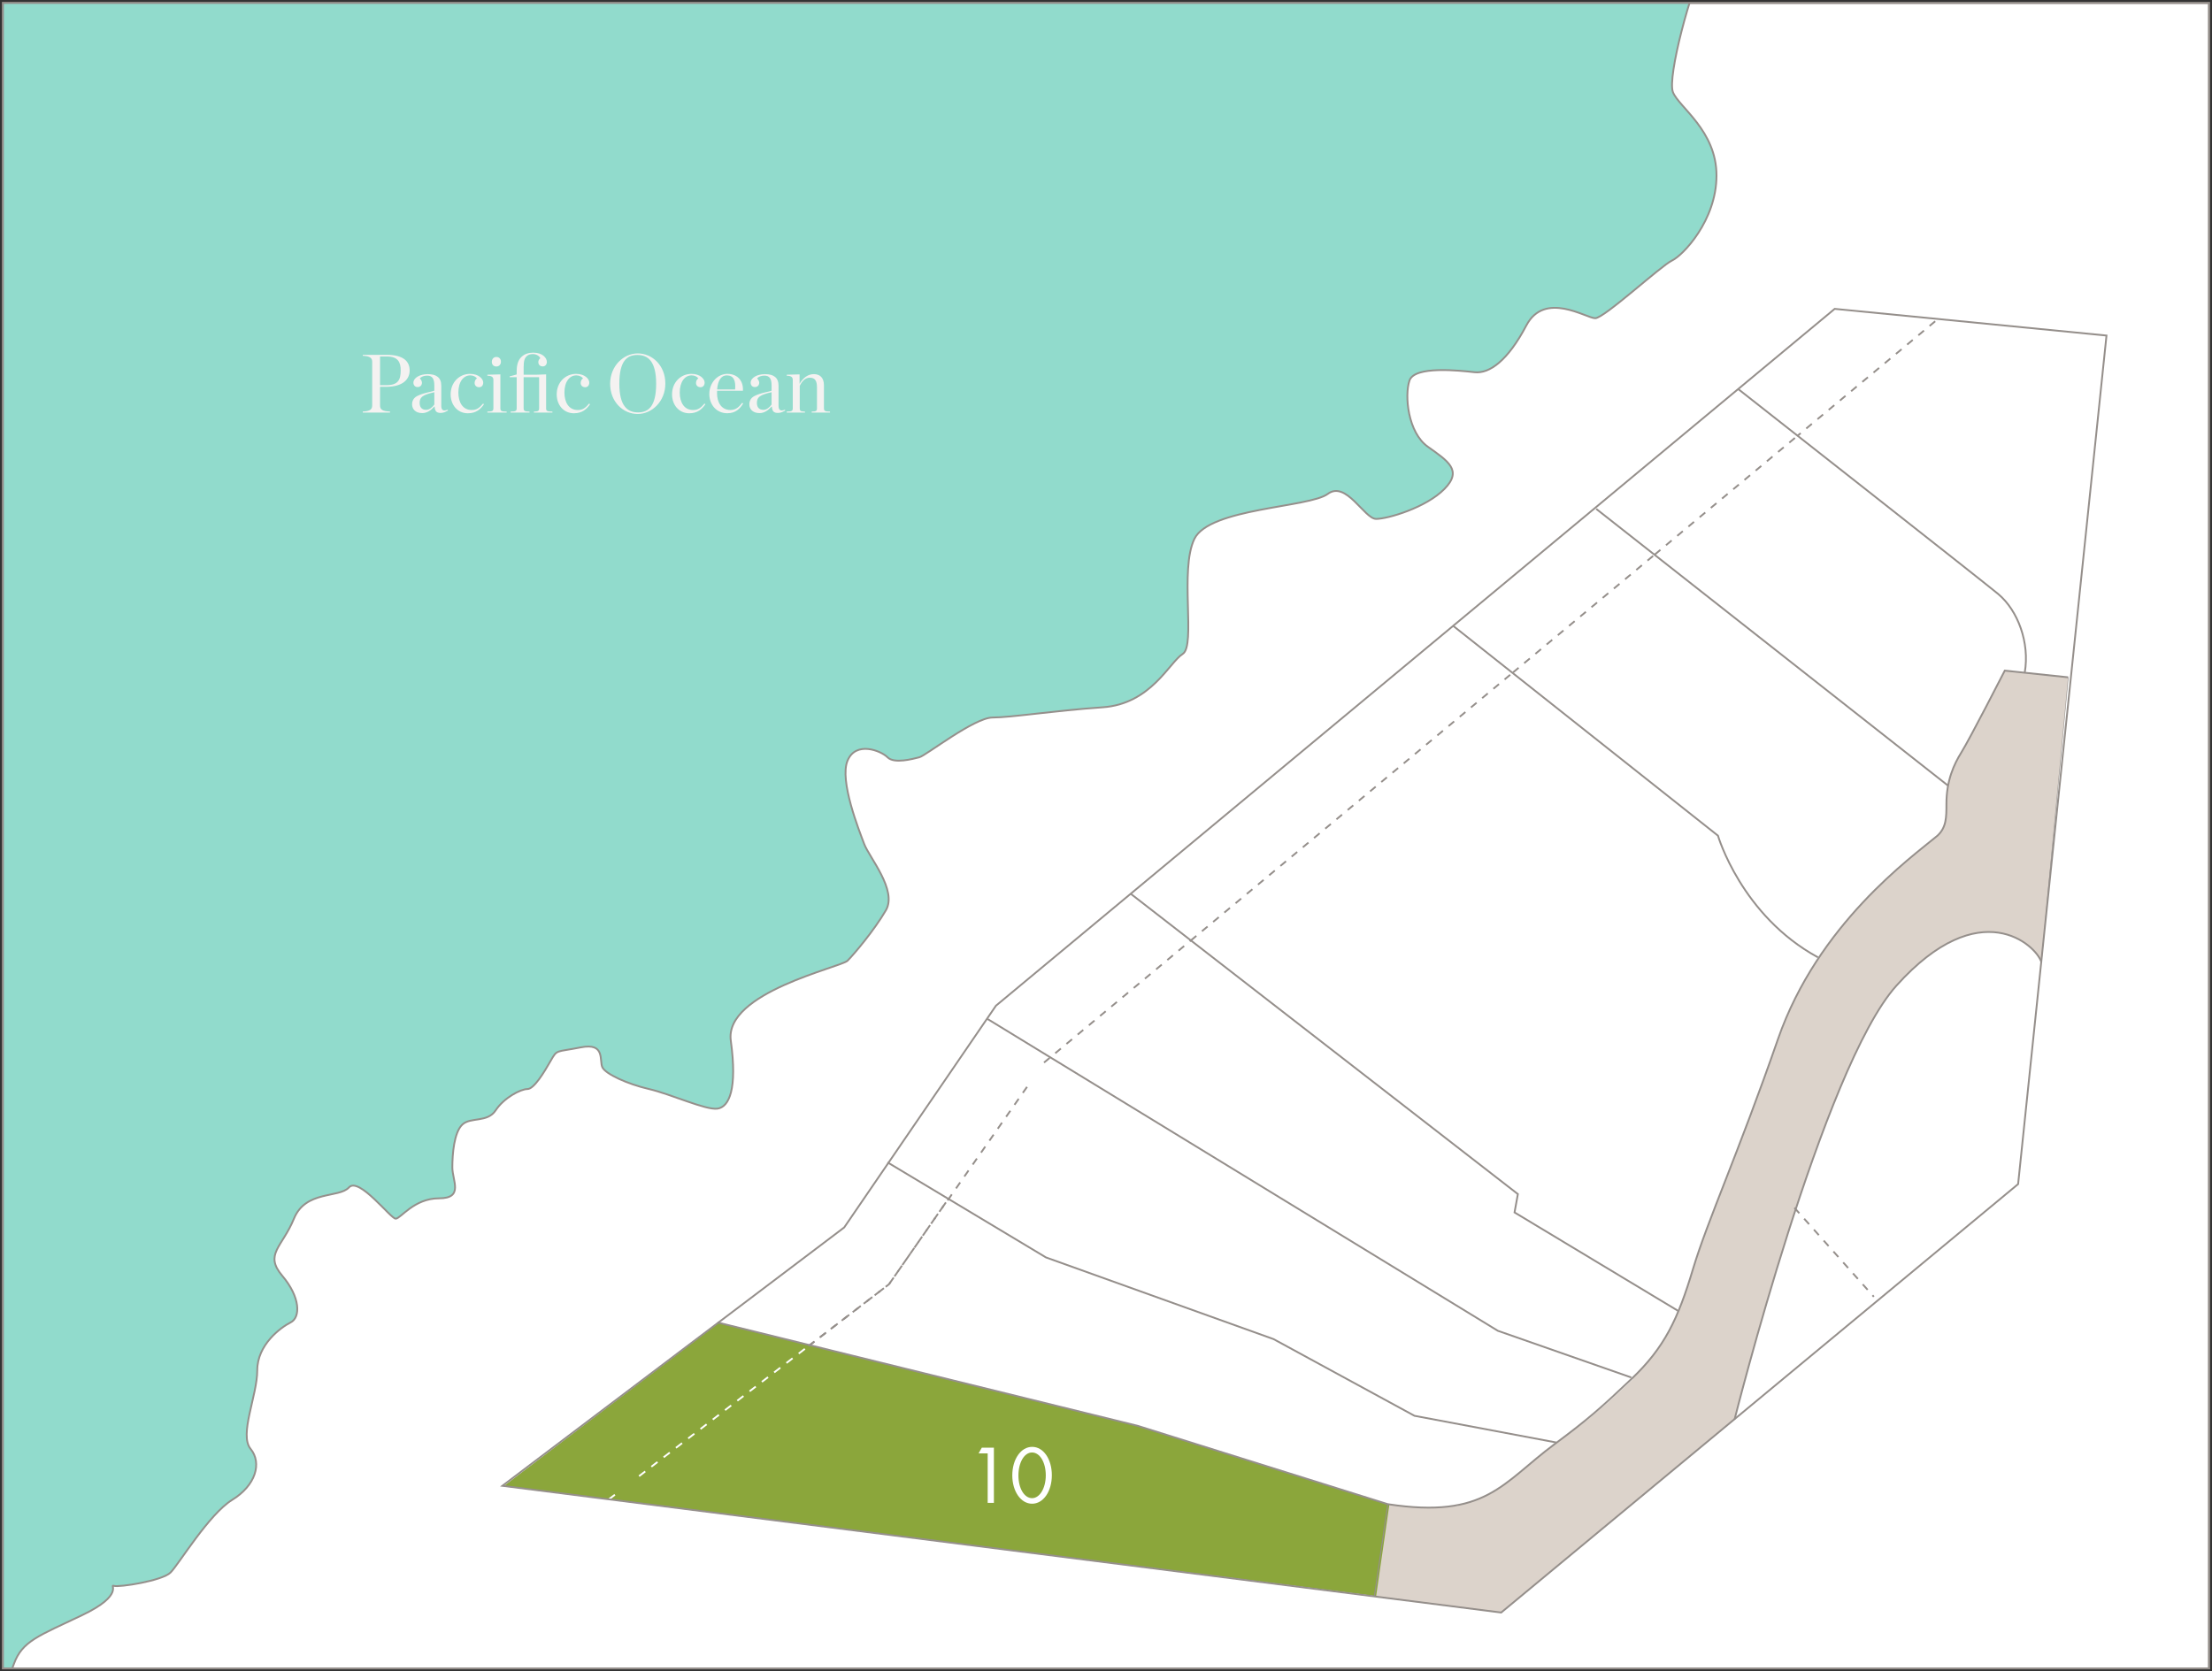 <?xml version="1.0" encoding="utf-8"?>
<!DOCTYPE svg PUBLIC "-//W3C//DTD SVG 1.1//EN" "http://www.w3.org/Graphics/SVG/1.1/DTD/svg11.dtd">
<svg version="1.1" id="Complete_Map" xmlns="http://www.w3.org/2000/svg" xmlns:xlink="http://www.w3.org/1999/xlink" x="0px"
	 y="0px" width="608.302px" height="459.726px" viewBox="2.65 165.95 608.302 459.726"
	 enable-background="new 2.65 165.95 608.302 459.726" xml:space="preserve">
<rect x="2.65" y="165.95" width="608.302" height="459.726" fill="#333333" stroke="none"/>
<g>
	<g>
		<rect x="3.464" y="166.764" fill="#FFFFFF" stroke="#958F8B" stroke-width="0.5" width="606.671" height="458.099"/>
	</g>
	<g>
		<path fill="#DCD3CB" d="M571.438,352.249l-7.405,78.362c-1.374-4.583-16.808-19.216-39.875,6.472
			c-20.176,22.469-44.48,119.227-44.48,119.227L415.479,609.5l-35.304-4.519l4.124-25.287c27.056,4.125,31.473-5.837,45.854-16.508
			c9.171-6.807,12.862-10.065,21.095-17.885c9.17-8.714,12.839-16.508,16.967-30.265c3.987-13.295,12.38-31.642,23.386-63.28
			c11.007-31.642,36.685-49.985,43.856-55.946c2.458-2.292,2.458-5.042,2.458-8.711c0-6.419,2.063-10.918,4.127-14.216
			c2.292-3.668,11.921-22.468,11.921-22.468l17.426,1.833"/>
		<path fill="none" stroke="#958F8B" stroke-width="0.141" d="M571.438,352.249l-7.405,78.362
			c-1.374-4.583-16.808-19.216-39.875,6.472c-20.176,22.469-44.48,119.227-44.48,119.227L415.479,609.5l-35.304-4.519l4.124-25.287
			c27.056,4.125,31.473-5.837,45.854-16.508c9.171-6.807,12.862-10.065,21.095-17.885c9.17-8.714,12.839-16.508,16.967-30.265
			c3.987-13.295,12.38-31.642,23.386-63.28c11.007-31.642,36.685-49.985,43.856-55.946c2.458-2.292,2.458-5.042,2.458-8.711
			c0-6.419,2.063-10.918,4.127-14.216c2.292-3.668,11.921-22.468,11.921-22.468l17.426,1.833"/>
		<path id="Lot_11" fill="#FFFFFF" d="M564.033,430.61c-1.377-4.583-16.811-19.216-39.875,6.472
			c-20.176,22.469-44.48,119.227-44.48,119.227l77.955-64.657L564.033,430.61z"/>
	</g>
	<polygon id="Lot_8" fill="#FFFFFF" points="274.244,446.252 414.562,532.004 451.705,545.302 444.83,551.722 439.325,556.419 
		430.613,562.728 391.635,555.391 352.89,534.296 290.293,511.827 246.73,485.688 	"/>
	<polygon id="Lot_10" fill="#8BA63B" points="200.417,529.709 315.516,558.141 384.753,579.626 381.091,604.979 187.119,580.609 
		141.261,574.648 	"/>
	<polygon id="Lot_9" fill="#FFFFFF" points="246.73,485.688 290.293,511.824 352.89,534.296 391.635,555.387 430.613,562.725 
		424.19,567.771 420.525,570.979 415.938,574.648 411.811,576.94 408.143,578.496 403.559,580.15 399.431,580.583 393.926,580.609 
		387.966,580.15 384.297,579.691 315.516,558.141 200.417,529.709 234.81,503.572 	"/>
	<polygon id="Lot7" fill="#FFFFFF" points="313.68,411.86 420.066,494.401 419.148,499.444 464.088,526.499 463.17,529.25 
		459.96,535.214 456.751,539.338 451.246,544.843 414.562,532.001 274.244,446.252 276.536,442.584 	"/>
	<g>
		<g>
			<defs>
				<rect id="SVGID_1_" x="2.65" y="165.95" width="608.302" height="459.726"/>
			</defs>
			<clipPath id="SVGID_2_">
				<use xlink:href="#SVGID_1_"  overflow="visible"/>
			</clipPath>
			<path id="Lot_5" clip-path="url(#SVGID_2_)" fill="#FFFFFF" d="M402.182,338.033l72.909,57.778c0,0,6.423,22.009,27.514,33.478
				l-4.583,7.793l-3.669,7.793l-8.255,22.013l-2.751,7.338l-7.797,20.635l-5.501,14.213l-3.21,10.089l-2.751,7.337l-44.939-27.055
				l0.918-5.043L313.68,411.86l51.817-43.104L402.182,338.033z"/>
		</g>
		<g>
			<defs>
				<rect id="SVGID_3_" x="2.65" y="165.95" width="608.302" height="459.726"/>
			</defs>
			<clipPath id="SVGID_4_">
				<use xlink:href="#SVGID_3_"  overflow="visible"/>
			</clipPath>
			<path id="Lot3" clip-path="url(#SVGID_4_)" fill="#FFFFFF" d="M402.182,338.033l72.909,57.778c0,0,6.423,22.009,27.514,33.478
				c0.222,0.403,2.751-3.672,2.751-3.672l3.213-4.128l5.502-6.42l5.042-5.042l5.964-5.505l5.961-5.043l4.128-3.209l1.832-2.295
				l0.918-2.75v-4.128l0.459-5.042l-97.041-76.48L402.182,338.033z"/>
		</g>
	</g>
	<polygon id="Lot_2" fill="#FFFFFF" points="441.616,305.574 538.198,381.957 538.654,380.681 539.748,377.471 542.04,372.425 
		546.168,365.546 553.964,350.416 559.466,350.95 559.785,346.747 559.785,343.993 558.548,340.328 557.174,336.2 554.364,331.613 
		548.004,326.111 480.769,273.017 	"/>
	
		<line fill="none" stroke="#FFFFFF" stroke-width="0.5" stroke-dasharray="2.129,2.129" x1="178.398" y1="571.985" x2="225.05" y2="536.158"/>
	<path fill="none" stroke="#FFFFFF" stroke-width="0.5" stroke-dasharray="2.005,2.005" d="M287.985,460.762l1.778-2.54
		 M170.152,578.317l2.748-2.109"/>
	<g id="Lot_Shapes">
		<g>
			<defs>
				<rect id="SVGID_5_" x="2.65" y="165.95" width="608.302" height="459.726"/>
			</defs>
			<clipPath id="SVGID_6_">
				<use xlink:href="#SVGID_5_"  overflow="visible"/>
			</clipPath>
			<path id="Lot_1" clip-path="url(#SVGID_6_)" fill="#FFFFFF" d="M480.596,272.917c0,0,67.519,53.055,71.536,56.401
				c5.501,4.587,8.711,13.513,7.337,21.554l12.429,1.377l10.336-94.007l-75.042-7.132L480.596,272.917z"/>
		</g>
	</g>
	<g>
		<g>
			<defs>
				<path id="SVGID_7_" d="M480.599,272.917c0,0,67.516,53.055,71.533,56.405c5.501,4.587,8.714,13.51,7.337,21.553l12.429,1.377
					l10.339-94.007l-75.041-7.132L480.599,272.917z"/>
			</defs>
			<clipPath id="SVGID_8_">
				<use xlink:href="#SVGID_7_"  overflow="visible"/>
			</clipPath>
			
				<line clip-path="url(#SVGID_8_)" fill="none" stroke="#958F8B" stroke-width="0.5" stroke-dasharray="2.005,2.005" x1="289.763" y1="458.222" x2="535.624" y2="253.658"/>
		</g>
		<g>
			<defs>
				<path id="SVGID_9_" d="M480.599,272.917c0,0,67.516,53.055,71.533,56.405c5.501,4.587,8.714,13.51,7.337,21.553l12.429,1.377
					l10.339-94.007l-75.041-7.132L480.599,272.917z"/>
			</defs>
			<clipPath id="SVGID_10_">
				<use xlink:href="#SVGID_9_"  overflow="visible"/>
			</clipPath>
			
				<line clip-path="url(#SVGID_10_)" fill="none" stroke="#FFFFFF" stroke-width="0.5" stroke-dasharray="2.129,2.129" x1="178.398" y1="571.985" x2="241.62" y2="523.433"/>
		</g>
		<g>
			<defs>
				<path id="SVGID_11_" d="M480.599,272.917c0,0,67.516,53.055,71.533,56.405c5.501,4.587,8.714,13.51,7.337,21.553l12.429,1.377
					l10.339-94.007l-75.041-7.132L480.599,272.917z"/>
			</defs>
			<clipPath id="SVGID_12_">
				<use xlink:href="#SVGID_11_"  overflow="visible"/>
			</clipPath>
			
				<line clip-path="url(#SVGID_12_)" fill="none" stroke="#FFFFFF" stroke-width="0.5" stroke-dasharray="1.905,1.905" x1="252.447" y1="511.587" x2="286.208" y2="463.304"/>
		</g>
		<g>
			<defs>
				<path id="SVGID_13_" d="M480.599,272.917c0,0,67.516,53.055,71.533,56.405c5.501,4.587,8.714,13.51,7.337,21.553l12.429,1.377
					l10.339-94.007l-75.041-7.132L480.599,272.917z"/>
			</defs>
			<clipPath id="SVGID_14_">
				<use xlink:href="#SVGID_13_"  overflow="visible"/>
			</clipPath>
			<path clip-path="url(#SVGID_14_)" fill="none" stroke="#FFFFFF" stroke-width="0.5" d="M287.988,460.762l1.774-2.54
				 M244.37,521.32l2.748-2.109l1.777-2.543 M170.152,578.317l2.748-2.109"/>
		</g>
	</g>
	<g>
		<g>
			<defs>
				<rect id="SVGID_15_" x="3.464" y="166.764" width="606.671" height="458.099"/>
			</defs>
			<clipPath id="SVGID_16_">
				<use xlink:href="#SVGID_15_"  overflow="visible"/>
			</clipPath>
			<path clip-path="url(#SVGID_16_)" fill="#91DBCC" d="M471.422,155.985c-3.668,6.419-10.325,31.183-8.711,35.311
				c1.611,4.125,11.979,10.544,11.979,22.927c0,12.38-9.265,22.009-12.227,23.386c-2.963,1.374-18.663,15.873-21.131,15.873
				c-2.467,0-13.88-7.621-18.949,2.012c-5.071,9.629-10.114,13.298-14.241,12.839c-4.128-0.459-16.488-1.836-17.885,2.292
				c-1.396,4.128-0.459,14.275,5.045,18.201c5.502,3.926,9.63,6.465,4.584,11.605c-5.043,5.144-15.59,8.255-18.8,8.255
				s-8.255-10.645-13.298-6.878c-5.046,3.767-32.56,3.868-36.684,12.38c-4.128,8.513,0.455,29.35-3.214,31.642
				c-3.665,2.292-8.711,13.757-22.009,14.672c-13.298,0.918-25.222,2.812-30.265,2.812c-5.046,0-18.344,10.488-20.177,10.944
				c-1.836,0.459-6.878,1.836-8.714,0c-1.833-1.833-8.711-4.564-11.003,0.928c-2.295,5.495,3.21,19.249,4.583,22.917
				c1.377,3.669,9.173,12.738,5.964,18.24c-3.21,5.501-8.714,12.034-10.547,13.864c-1.836,1.829-33.934,8.705-32.101,22.006
				c1.836,13.301-0.459,18.227-3.669,18.686c-3.209,0.459-12.839-4.004-18.799-5.385c-5.96-1.377-11.924-4.127-12.839-5.963
				c-0.918-1.833,0.915-6.879-5.964-5.502c-6.878,1.374-6.419,0.459-8.252,3.669c-1.836,3.21-4.586,7.796-6.419,7.796
				c-1.836,0-6.419,2.373-8.714,5.844c-2.292,3.467-6.878,1.774-9.17,3.926c-2.292,2.151-2.75,8.112-2.75,11.781
				s3.209,8.503-3.669,8.503s-10.547,5.596-11.921,5.596c-1.377,0-10.091-11.599-12.842-8.598c-2.75,3.002-11.921,0.742-15.13,8.598
				c-3.21,7.855-8.256,9.746-3.21,15.707c5.042,5.96,5.042,11.465,2.292,12.839c-2.75,1.377-9.17,6.137-9.17,13.158
				c0,7.019-5.046,17.686-1.836,21.611c3.209,3.93,1.377,10.076-5.042,14.021s-14.675,17.702-16.967,19.994
				c-2.292,2.291-14.216,4.127-15.593,3.668c-1.374-0.459,3.21,2.357-8.711,8.058s-16.508,7.077-18.8,13.496
				C4.15,630.136,1.4,634.719,1.4,634.719l-62.362,2.295l1.833-488.366L471.422,155.985z"/>
		</g>
		<g>
			<defs>
				<rect id="SVGID_17_" x="3.464" y="166.764" width="606.671" height="458.099"/>
			</defs>
			<clipPath id="SVGID_18_">
				<use xlink:href="#SVGID_17_"  overflow="visible"/>
			</clipPath>
			<path clip-path="url(#SVGID_18_)" fill="none" stroke="#958F8B" stroke-width="0.5" d="M471.422,155.985
				c-3.668,6.419-10.325,31.183-8.711,35.311c1.611,4.125,11.979,10.544,11.979,22.927c0,12.38-9.265,22.009-12.227,23.386
				c-2.963,1.374-18.663,15.873-21.131,15.873c-2.467,0-13.88-7.621-18.949,2.012c-5.071,9.629-10.114,13.298-14.241,12.839
				c-4.128-0.459-16.488-1.836-17.885,2.292c-1.396,4.128-0.459,14.275,5.045,18.201c5.502,3.926,9.63,6.465,4.584,11.605
				c-5.043,5.144-15.59,8.255-18.8,8.255s-8.255-10.645-13.298-6.878c-5.046,3.767-32.56,3.868-36.684,12.38
				c-4.128,8.513,0.455,29.35-3.214,31.642c-3.665,2.292-8.711,13.757-22.009,14.672c-13.298,0.918-25.222,2.812-30.265,2.812
				c-5.046,0-18.344,10.488-20.177,10.944c-1.836,0.459-6.878,1.836-8.714,0c-1.833-1.833-8.711-4.564-11.003,0.928
				c-2.295,5.495,3.21,19.249,4.583,22.917c1.377,3.669,9.173,12.738,5.964,18.24c-3.21,5.501-8.714,12.034-10.547,13.864
				c-1.836,1.829-33.934,8.705-32.101,22.006c1.836,13.301-0.459,18.227-3.669,18.686c-3.209,0.459-12.839-4.004-18.799-5.385
				c-5.96-1.377-11.924-4.127-12.839-5.963c-0.918-1.833,0.915-6.879-5.964-5.502c-6.878,1.374-6.419,0.459-8.252,3.669
				c-1.836,3.21-4.586,7.796-6.419,7.796c-1.836,0-6.419,2.373-8.714,5.844c-2.292,3.467-6.878,1.774-9.17,3.926
				c-2.292,2.151-2.75,8.112-2.75,11.781s3.209,8.503-3.669,8.503s-10.547,5.596-11.921,5.596c-1.377,0-10.091-11.599-12.842-8.598
				c-2.75,3.002-11.921,0.742-15.13,8.598c-3.21,7.855-8.256,9.746-3.21,15.707c5.042,5.96,5.042,11.465,2.292,12.839
				c-2.75,1.377-9.17,6.137-9.17,13.158c0,7.019-5.046,17.686-1.836,21.611c3.209,3.93,1.377,10.076-5.042,14.021
				s-14.675,17.702-16.967,19.994c-2.292,2.291-14.216,4.127-15.593,3.668c-1.374-0.459,3.21,2.357-8.711,8.058
				s-16.508,7.077-18.8,13.496C4.15,630.136,1.4,634.719,1.4,634.719l-62.362,2.295l1.833-488.366L471.422,155.985z"/>
		</g>
	</g>
	<polygon fill="none" stroke="#958F8B" stroke-width="0.5" points="507.191,250.907 581.938,258.245 557.633,491.651 415.479,609.5 
		169.283,578.262 140.802,574.648 234.81,503.572 276.536,442.584 	"/>
	<g>
		<path fill="none" stroke="#958F8B" stroke-width="0.5" d="M564.033,430.61c-1.377-4.583-16.811-19.216-39.875,6.472
			c-20.176,22.469-44.48,119.227-44.48,119.227"/>
		<path fill="none" stroke="#958F8B" stroke-width="0.5" d="M199.958,529.709l115.558,28.432l68.781,21.551
			c27.055,4.127,31.476-5.837,45.857-16.508c9.171-6.804,12.862-10.065,21.095-17.885c9.17-8.711,12.839-16.508,16.967-30.265
			c3.987-13.292,12.38-31.639,23.386-63.28c11.004-31.642,36.685-49.982,43.856-55.943c2.458-2.295,2.458-5.045,2.458-8.714
			c0-6.419,2.063-10.915,4.127-14.216c2.292-3.669,11.921-22.468,11.921-22.468l17.426,1.836"/>
		<path fill="none" stroke="#958F8B" stroke-width="0.5" d="M480.596,272.917c0,0,67.519,53.055,71.536,56.401
			c5.501,4.587,8.711,13.513,7.337,21.554"/>
	</g>
	<line fill="none" stroke="#958F8B" stroke-width="0.282" x1="384.297" y1="579.694" x2="380.628" y2="604.917"/>
	<polyline fill="none" stroke="#958F8B" stroke-width="0.5" points="246.73,485.688 290.293,511.824 352.89,534.296 
		391.635,555.387 430.613,562.725 	"/>
	<polyline fill="none" stroke="#958F8B" stroke-width="0.5" points="274.244,446.252 414.562,532.004 451.249,544.843 	"/>
	<polyline fill="none" stroke="#958F8B" stroke-width="0.5" points="313.68,411.86 420.066,494.401 419.148,499.444 
		464.088,526.499 	"/>
	<g>
		<path fill="none" stroke="#958F8B" stroke-width="0.5" d="M402.182,338.033l72.909,57.778c0,0,6.423,22.009,27.514,33.478"/>
	</g>
	<line fill="none" stroke="#958F8B" stroke-width="0.5" x1="441.616" y1="305.935" x2="538.371" y2="382.054"/>
	<g>
		<path fill="#FFFFFF" d="M545.406,278.883l0.889-1.572h3.326v15.186h-1.709v-13.61h-2.506V278.883z"/>
	</g>
	<g>
		<path fill="#FFFFFF" d="M513.12,332.645v1.572h-9.802l5.514-6.384c0.71-0.82,1.279-1.553,1.755-2.236
			c0.638-0.889,0.889-1.549,0.889-2.324c0-1.641-1.345-2.917-3.054-2.917c-1.025,0-2.027,0.501-2.529,1.322
			c-0.318,0.479-0.41,0.843-0.501,1.777h-1.687c0.137-1.572,0.41-2.305,1.159-3.122c0.869-0.98,2.168-1.527,3.558-1.527
			c2.644,0,4.721,1.959,4.721,4.489c0,1.116-0.365,2.119-1.208,3.284c-0.524,0.707-1.006,1.299-2.077,2.51l-3.099,3.555H513.12z"/>
	</g>
	<g>
		<path fill="#FFFFFF" d="M474.039,362.22c1.983-0.068,3.009-0.935,3.009-2.598c0-1.504-1.094-2.578-2.599-2.578
			c-1.529,0-2.256,0.707-2.578,2.441h-1.663c0.183-1.208,0.319-1.621,0.706-2.236c0.707-1.139,1.963-1.754,3.535-1.754
			c2.461,0,4.265,1.709,4.265,4.079c0,1.485-0.684,2.644-1.939,3.376c1.37,0.638,2.168,1.982,2.168,3.649
			c0,2.624-2.009,4.538-4.721,4.538c-1.892,0-3.558-1.002-4.17-2.575c-0.205-0.479-0.273-0.775-0.322-1.573h1.644
			c0.248,1.664,1.296,2.621,2.917,2.621c1.663,0,2.985-1.344,2.985-3.053c0-1.14-0.593-2.142-1.504-2.552
			c-0.524-0.228-0.82-0.273-1.732-0.319V362.22L474.039,362.22z"/>
	</g>
	<g>
		<path fill="#FFFFFF" d="M423.699,417.179l-0.979,3.259c0.387-0.088,0.523-0.088,0.843-0.088c2.939,0,5.107,2.233,5.107,5.264
			c0,3.103-2.373,5.404-5.563,5.404c-2.005,0-3.558-0.869-4.651-2.666l1.345-0.957c0.889,1.432,1.963,2.096,3.421,2.096
			c2.143,0,3.783-1.686,3.783-3.854c0-2.143-1.618-3.783-3.737-3.783c-0.98,0-1.732,0.251-2.939,1.025l2.188-7.272h6.042v1.572
			H423.699z"/>
	</g>
	<g>
		<path fill="#FFFFFF" d="M362.177,473.187v-1.568h11.173l-10.192,15.527l-1.322-0.869l8.617-13.09H362.177z"/>
	</g>
	<g>
		<path fill="#FFFFFF" d="M334.946,505.365c0-2.373,1.843-4.17,4.265-4.17c2.415,0,4.265,1.801,4.265,4.17
			c0,1.371-0.752,2.667-1.918,3.354c1.394,0.661,2.214,2.028,2.214,3.669c0,2.552-1.963,4.446-4.558,4.446
			c-2.666,0-4.651-1.868-4.651-4.401c0-1.709,0.748-2.965,2.256-3.717C335.63,507.986,334.946,506.778,334.946,505.365z
			 M339.162,515.304c1.621,0,2.917-1.321,2.917-2.916c0-1.618-1.296-2.917-2.917-2.917c-1.618,0-2.939,1.299-2.939,2.917
			C336.219,513.982,337.541,515.304,339.162,515.304z M339.207,508.032c1.459,0,2.621-1.186,2.621-2.644
			c0-1.459-1.182-2.644-2.644-2.644c-1.433,0-2.62,1.185-2.62,2.644C336.564,506.847,337.749,508.032,339.207,508.032z"/>
	</g>
	<g>
		<path fill="#FFFFFF" d="M309.467,545.956l3.513-4.88c-0.615,0.183-0.869,0.229-1.394,0.229c-2.712,0-4.902-2.236-4.902-5.017
			c0-2.852,2.351-5.176,5.222-5.176c2.897,0,5.267,2.301,5.267,5.104c0,1.162-0.433,2.35-1.253,3.512l-5.176,7.159L309.467,545.956z
			 M311.932,539.801c1.982,0,3.58-1.596,3.58-3.581c0-1.96-1.595-3.559-3.58-3.559c-1.964,0-3.559,1.599-3.559,3.559
			C308.376,538.183,309.972,539.801,311.932,539.801z"/>
	</g>
	<g>
		<path fill="#FFFFFF" d="M271.757,565.729l0.889-1.569h3.327v15.183h-1.709v-13.613H271.757z"/>
		<path fill="#FFFFFF" d="M286.504,563.929c3.076,0,5.404,3.35,5.404,7.8c0,4.467-2.35,7.842-5.427,7.842
			c-3.08,0-5.449-3.375-5.449-7.8C281.032,567.324,283.401,563.929,286.504,563.929z M286.481,578.041
			c2.097,0,3.76-2.761,3.76-6.271c0-3.58-1.618-6.295-3.786-6.295c-2.119,0-3.737,2.737-3.737,6.338
			C282.718,575.352,284.336,578.041,286.481,578.041z"/>
	</g>
	<g>
		<path fill="#FFFFFF" d="M522.756,467.676l0.889-1.569h3.326v15.183h-1.709v-13.613H522.756z"/>
		<path fill="#FFFFFF" d="M534.536,467.676l0.889-1.569h3.327v15.183h-1.709v-13.613H534.536z"/>
	</g>
	<g>
		<path fill="#F4F2F1" d="M102.422,279.141c2.032-0.068,2.579-0.638,2.579-1.641v-12.038c0-0.98-0.547-1.573-2.579-1.641v-0.273
			h6.521c4.834,0,6.361,1.94,6.361,4.31c0,2.214-1.595,4.493-6.52,4.493h-1.618v5.153c0,1.048,0.57,1.572,2.734,1.641v0.296h-7.478
			V279.141z M108.942,271.891c3.285,0,3.9-1.573,3.9-4.079c0-2.168-0.684-3.809-3.832-3.809h-1.846v7.888H108.942z"/>
		<path fill="#F4F2F1" d="M115.977,277.181c0-0.911,0.365-1.731,1.322-2.256c1.735-0.957,4.447-1.253,4.789-1.527v-1.436
			c0-1.777-0.524-2.689-1.963-2.689c-0.843,0-1.618,0.273-2.031,0.752c0.342,0.365,0.592,0.775,0.592,1.185
			c0,0.684-0.433,1.208-1.208,1.208c-0.729,0-1.14-0.547-1.14-1.208c0-1.322,1.755-2.347,3.942-2.347
			c2.373,0,3.718,0.957,3.718,3.145v5.495c0,1.117,0.387,1.687,1.758,1.14l0.091,0.228c-0.774,0.433-1.299,0.661-2.028,0.661
			c-1.162,0-1.572-0.501-1.641-1.755h-0.091c-0.912,1.025-1.982,1.8-3.33,1.8C116.846,279.573,115.977,278.411,115.977,277.181z
			 M122.091,277.227v-3.398c-3.353,0.752-4.037,1.436-4.037,2.942c0,1.094,0.501,1.914,1.8,1.914
			C120.769,278.685,121.589,277.93,122.091,277.227z"/>
		<path fill="#F4F2F1" d="M126.577,274.42c0-3.281,2.373-5.632,5.335-5.632c2.396,0,3.626,1.39,3.626,2.396
			c0,0.729-0.41,1.276-1.117,1.276c-0.775,0-1.253-0.501-1.253-1.185c0-0.616,0.342-1.071,0.661-1.253
			c-0.41-0.456-0.98-0.82-1.869-0.82c-1.823,0-3.259,1.709-3.259,4.72c0,2.711,1.208,4.811,3.669,4.811
			c1.39,0,2.119-0.592,3.122-1.777l0.251,0.183c-0.912,1.348-2.142,2.487-4.447,2.487
			C128.468,279.619,126.577,277.337,126.577,274.42z"/>
		<path fill="#F4F2F1" d="M136.671,279.163c1.322-0.022,1.664-0.137,1.664-0.911v-7.797c0-0.684-0.342-1.143-1.664-1.162v-0.273
			l3.581-0.091v9.323c0,0.774,0.296,0.889,1.732,0.911v0.273h-5.312V279.163z M137.902,265.484c0-0.774,0.501-1.348,1.253-1.348
			s1.253,0.524,1.253,1.299c0,0.775-0.501,1.322-1.253,1.322S137.902,266.259,137.902,265.484z"/>
		<path fill="#F4F2F1" d="M143.075,279.163c1.321-0.022,1.663-0.137,1.663-0.911v-8.549h-1.937v-0.228l1.937-0.524v-0.866
			c0-1.963,0.479-3.122,1.276-3.922c0.889-0.889,2.074-1.211,3.258-1.211c2.692,0,3.763,1.53,3.763,2.533
			c0,0.729-0.456,1.253-1.116,1.253c-0.593,0-1.231-0.319-1.231-1.23c0-0.387,0.251-0.82,0.547-1.025
			c-0.251-0.593-1.048-1.143-2.051-1.143c-0.752,0-1.321,0.205-1.758,0.638c-0.456,0.456-0.774,1.163-0.774,2.94v2.1h3.555
			l2.624-0.091v9.323c0,0.775,0.296,0.889,1.732,0.912v0.273h-5.085v-0.273c1.094-0.023,1.436-0.137,1.436-0.912V269.7h-4.265v8.548
			c0,0.775,0.342,0.889,1.618,0.912v0.273h-5.199v-0.271H143.075z"/>
		<path fill="#F4F2F1" d="M155.744,274.42c0-3.281,2.373-5.632,5.335-5.632c2.396,0,3.626,1.39,3.626,2.396
			c0,0.729-0.41,1.276-1.117,1.276c-0.774,0-1.253-0.501-1.253-1.185c0-0.616,0.342-1.071,0.661-1.253
			c-0.41-0.456-0.98-0.82-1.869-0.82c-1.823,0-3.258,1.709-3.258,4.72c0,2.711,1.208,4.811,3.668,4.811
			c1.39,0,2.119-0.592,3.122-1.777l0.25,0.183c-0.912,1.348-2.142,2.487-4.447,2.487
			C157.636,279.619,155.744,277.337,155.744,274.42z"/>
		<path fill="#F4F2F1" d="M170.439,271.526c0-4.971,3.737-8.366,7.591-8.366c3.945,0,7.591,3.281,7.591,8.298
			c0,4.971-3.76,8.366-7.591,8.366C174.065,279.824,170.439,276.54,170.439,271.526z M183.092,271.5
			c0-6.179-2.236-7.911-5.176-7.911c-2.917,0-4.948,1.758-4.948,7.888c0,6.179,2.236,7.91,5.153,7.91
			C181.038,279.388,183.092,277.637,183.092,271.5z"/>
		<path fill="#F4F2F1" d="M187.464,274.42c0-3.281,2.374-5.632,5.335-5.632c2.393,0,3.626,1.39,3.626,2.396
			c0,0.729-0.413,1.276-1.12,1.276c-0.775,0-1.253-0.501-1.253-1.185c0-0.616,0.339-1.071,0.661-1.253
			c-0.41-0.456-0.983-0.82-1.869-0.82c-1.826,0-3.262,1.709-3.262,4.72c0,2.711,1.208,4.811,3.672,4.811
			c1.39,0,2.119-0.592,3.122-1.777l0.251,0.183c-0.912,1.348-2.142,2.487-4.444,2.487
			C189.355,279.619,187.464,277.337,187.464,274.42z"/>
		<path fill="#F4F2F1" d="M197.715,274.307c0-3.122,2.328-5.518,4.948-5.518c2.988,0,4.47,2.145,4.287,4.652h-7.093
			c-0.022,0.205-0.022,0.433-0.022,0.638v0.023c0,2.552,1.208,4.625,3.672,4.625c1.481,0,2.301-0.752,3.258-1.982l0.251,0.182
			c-0.843,1.413-2.051,2.692-4.356,2.692C199.724,279.619,197.715,277.317,197.715,274.307z M199.86,273.076h4.948
			c0.205-2.461-0.41-3.874-2.302-3.874C201.045,269.199,200.065,270.475,199.86,273.076z"/>
		<path fill="#F4F2F1" d="M208.725,277.181c0-0.911,0.361-1.731,1.322-2.256c1.731-0.957,4.443-1.253,4.789-1.527v-1.436
			c0-1.777-0.524-2.689-1.963-2.689c-0.843,0-1.618,0.273-2.028,0.752c0.338,0.365,0.592,0.775,0.592,1.185
			c0,0.684-0.433,1.208-1.208,1.208c-0.729,0-1.143-0.547-1.143-1.208c0-1.322,1.758-2.347,3.945-2.347
			c2.373,0,3.718,0.957,3.718,3.145v5.495c0,1.117,0.387,1.687,1.754,1.14l0.091,0.228c-0.775,0.433-1.299,0.661-2.028,0.661
			c-1.162,0-1.572-0.501-1.644-1.755h-0.088c-0.912,1.025-1.983,1.8-3.327,1.8C209.59,279.573,208.725,278.411,208.725,277.181z
			 M214.835,277.227v-3.398c-3.35,0.752-4.037,1.436-4.037,2.942c0,1.094,0.501,1.914,1.803,1.914
			C213.513,278.685,214.333,277.93,214.835,277.227z"/>
		<path fill="#F4F2F1" d="M218.999,279.163c1.321-0.022,1.663-0.137,1.663-0.911v-7.797c0-0.684-0.338-1.143-1.663-1.162v-0.273
			l3.532-0.091v2.575c1.048-1.732,2.393-2.643,3.945-2.643c1.69,0,2.761,1.025,2.761,3.076v6.315c0,0.774,0.319,0.889,1.664,0.911
			v0.273h-5.04v-0.273c1.163-0.022,1.458-0.137,1.458-0.911v-5.7c0-1.823-0.498-2.712-2.005-2.712c-1.116,0-2.1,0.889-2.734,2.256
			v6.156c0,0.774,0.296,0.889,1.433,0.911v0.273h-5.013V279.163L218.999,279.163z"/>
	</g>
	
		<line fill="none" stroke="#958F8B" stroke-width="0.5" stroke-dasharray="2.016,2.016" x1="496.114" y1="498.165" x2="517.96" y2="522.645"/>
	
		<line fill="none" stroke="#958F8B" stroke-width="0.5" stroke-dasharray="2.005,2.005" x1="457.721" y1="318.475" x2="497.032" y2="285.765"/>
	
		<line fill="none" stroke="#958F8B" stroke-width="0.5" stroke-dasharray="2.005,2.005" x1="418.726" y1="350.92" x2="457.721" y2="318.475"/>
	
		<line fill="none" stroke="#958F8B" stroke-width="0.5" stroke-dasharray="2.005,2.005" x1="330.103" y1="424.656" x2="418.726" y2="350.92"/>
	
		<line fill="none" stroke="#958F8B" stroke-width="0.5" stroke-dasharray="2.005,2.005" x1="289.763" y1="458.222" x2="330.103" y2="424.656"/>
	
		<line fill="none" stroke="#958F8B" stroke-width="0.5" stroke-dasharray="2.005,2.005" x1="263.254" y1="496.13" x2="286.208" y2="463.304"/>
	<polyline fill="none" stroke="#958F8B" stroke-width="0.5" stroke-dasharray="1.905,1.905" points="225.05,536.158 244.37,521.32 
		247.118,519.211 248.895,516.668 263.521,495.606 	"/>
	<polyline fill="none" stroke="#958F8B" stroke-width="0.5" stroke-dasharray="2.005,2.005" points="225.05,536.158 244.37,521.32 
		247.118,519.211 248.895,516.668 263.521,495.606 	"/>
	<g>
		<rect x="3.464" y="166.764" fill="none" stroke="#958F8B" stroke-width="0.5" width="606.671" height="458.099"/>
	</g>
</g>
</svg>
